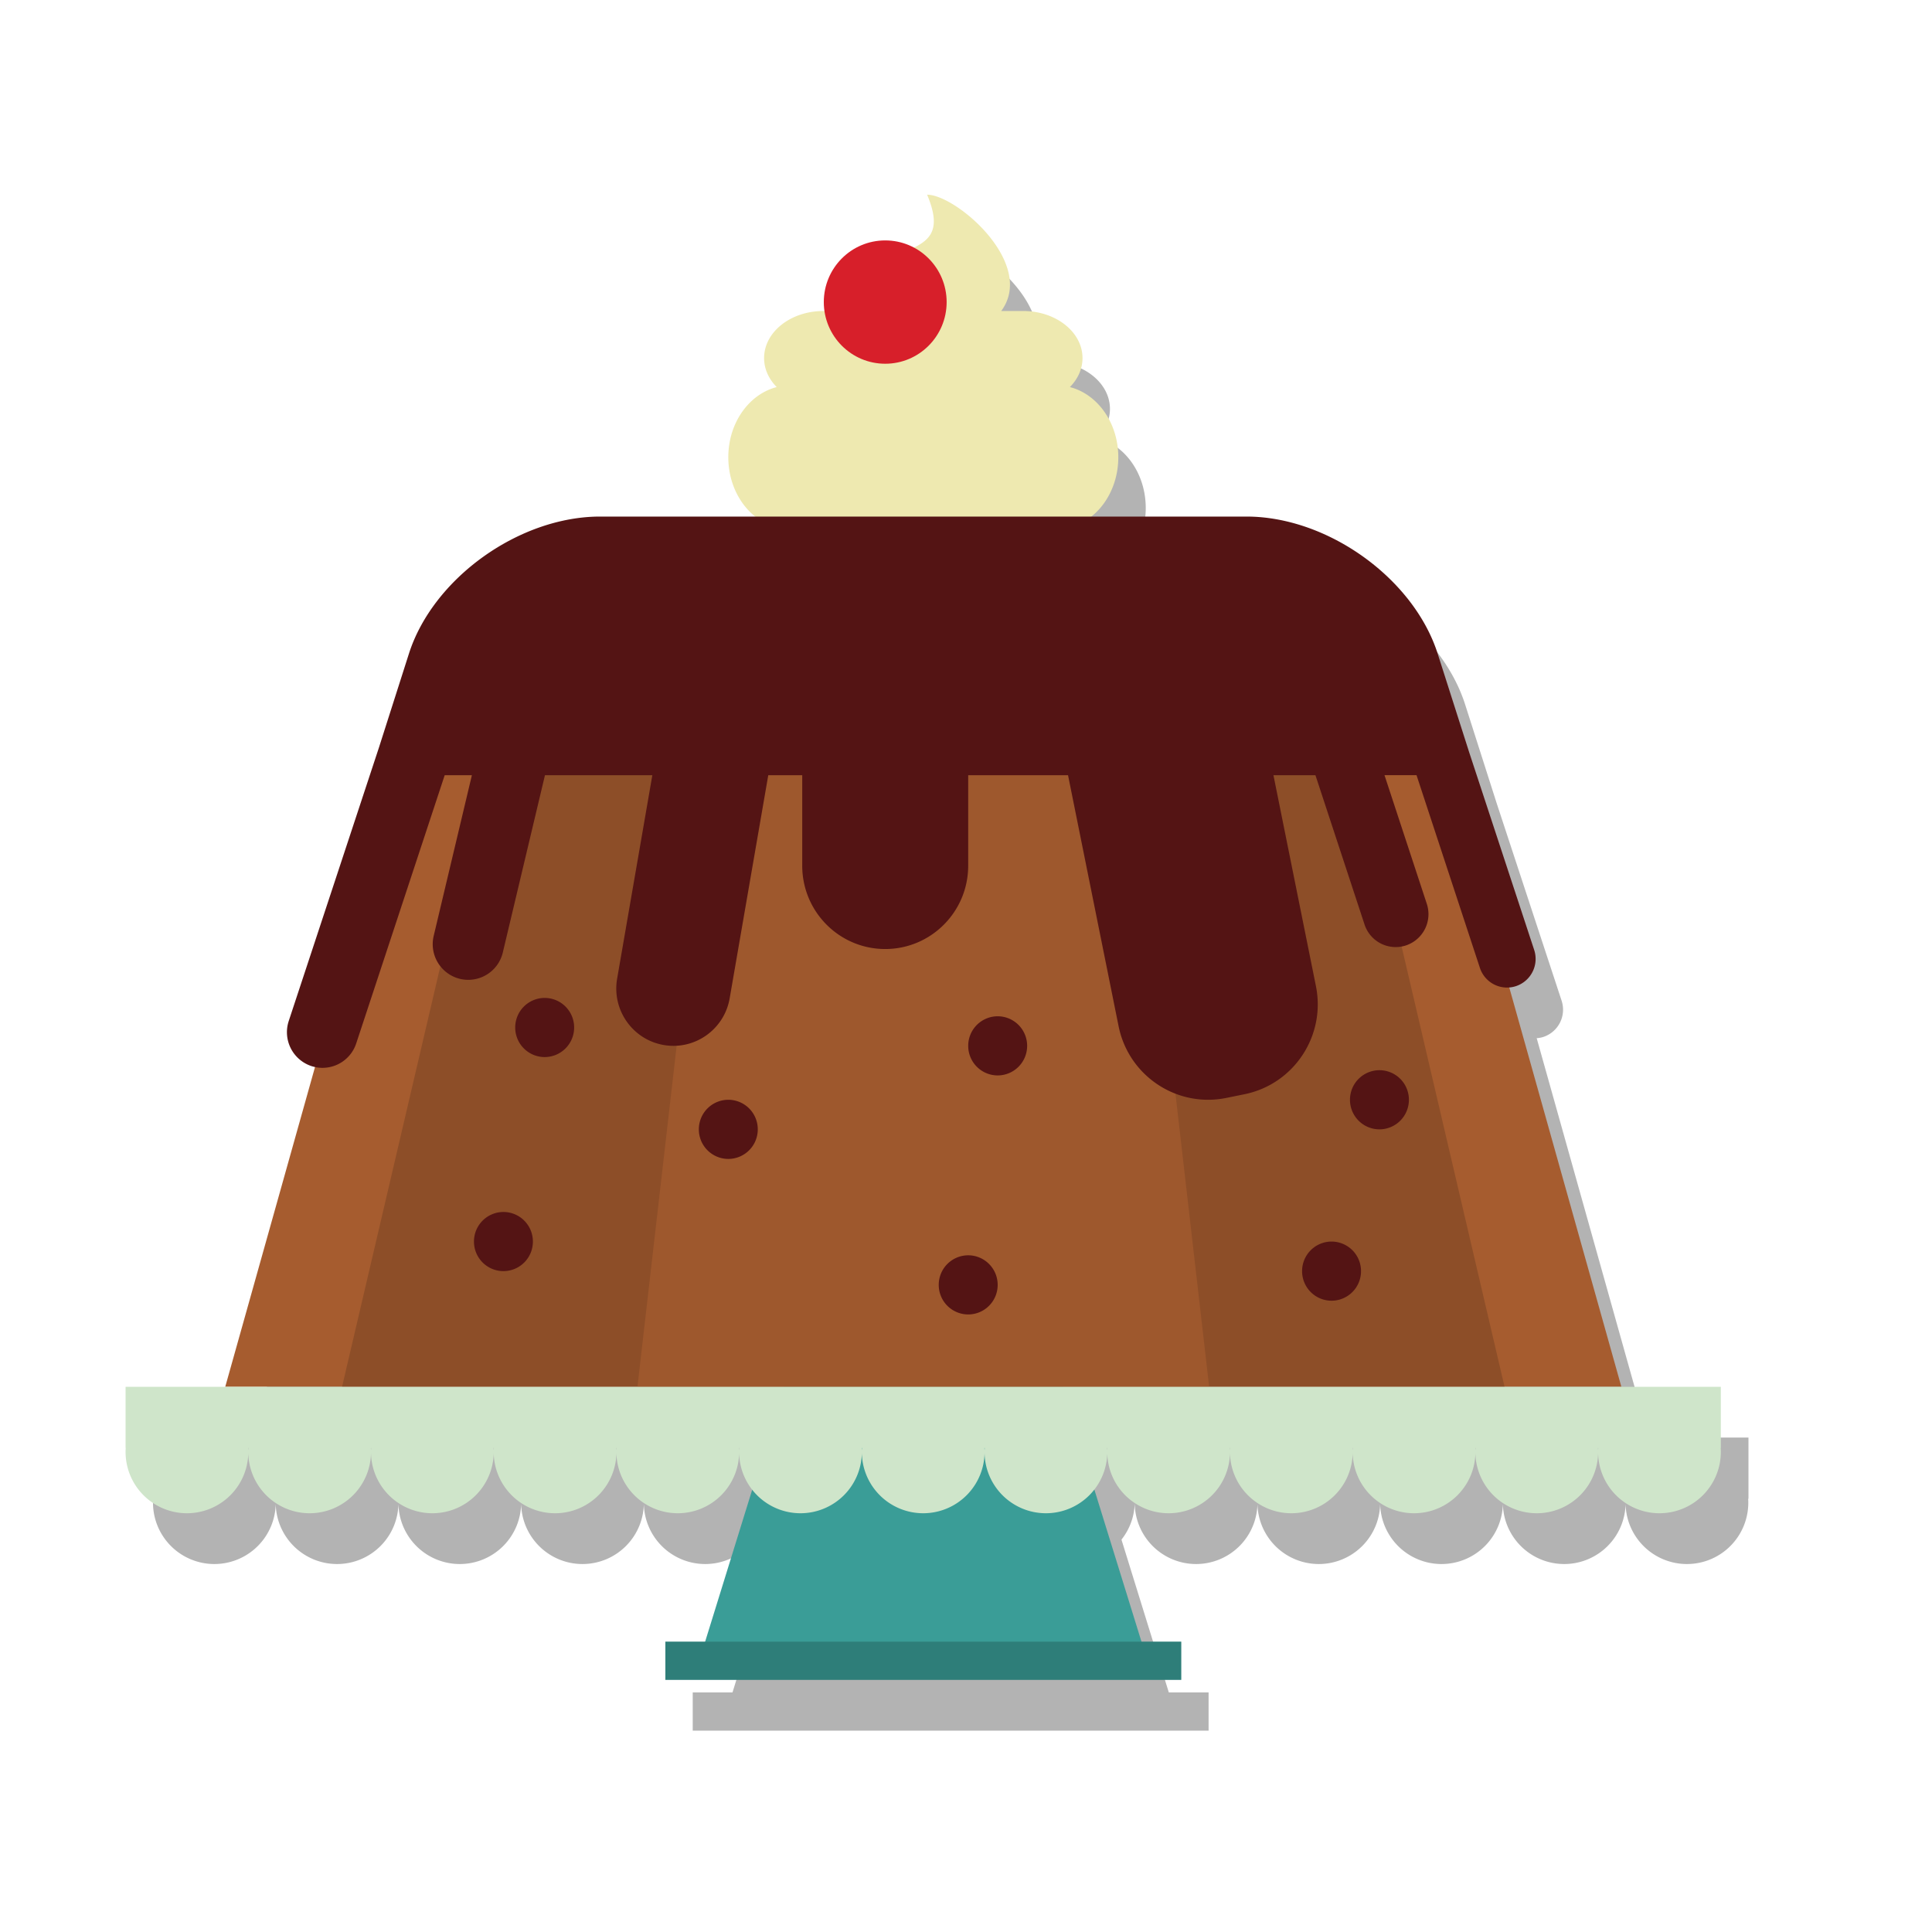 <svg data-bbox="12.999 20.155 168.001 159.002" viewBox="0 0 200 200" height="200" width="200" xmlns="http://www.w3.org/2000/svg" data-type="color">
    <g>
        <path d="M181 148.817h-10.316l-11.606-41.344c.232-.018.466-.056.697-.132a2.972 2.972 0 0 0 1.882-3.751l-6.736-20.482-3.251-10.18c-2.494-7.808-11.401-14.196-19.794-14.196h-16.057c1.683-1.34 2.788-3.591 2.788-6.144 0-3.558-2.146-6.527-5.011-7.261.816-.828 1.306-1.867 1.306-3 0-2.692-2.746-4.874-6.133-4.874h-2.284c3.645-4.914-4.666-12.041-7.669-12.041 1.46 3.465.425 4.593-1.359 5.478a6.308 6.308 0 0 0-2.978-.745c-3.511 0-6.358 2.858-6.358 6.383 0 .315.03.622.074.925h-.123c-3.387 0-6.133 2.182-6.133 4.874 0 1.132.491 2.172 1.306 3-2.865.734-5.011 3.704-5.011 7.261 0 2.553 1.105 4.804 2.788 6.144H64.965c-8.393 0-17.301 6.388-19.794 14.196l-3.121 9.771-9.319 28.248a3.696 3.696 0 0 0 2.335 4.667c.128.043.257.059.386.087l-9.297 33.118H15.839v6.331h.015c-.004.097-.015.193-.015.292a6.353 6.353 0 1 0 12.704 0c0-.098-.01-.194-.015-.292h.029c-.004.097-.015.193-.015.292a6.353 6.353 0 1 0 12.704 0c0-.098-.01-.194-.015-.292h.029c-.004.097-.015.193-.015.292a6.353 6.353 0 1 0 12.704 0c0-.098-.01-.194-.015-.292h.029c-.004.097-.015.193-.015.292a6.353 6.353 0 1 0 12.704 0c0-.098-.01-.194-.015-.292h.029c-.004.097-.015.193-.015.292a6.353 6.353 0 1 0 12.704 0c0-.098-.01-.194-.015-.292h.029c-.004.097-.015.193-.015.292 0 1.489.516 2.856 1.374 3.939L75.827 175.2H71.71v3.957h53.403V175.2h-4.118l-4.901-15.819a6.321 6.321 0 0 0 1.374-3.939c0-.098-.01-.194-.015-.292h.029c-.004.097-.015.193-.015.292a6.353 6.353 0 1 0 12.704 0c0-.098-.01-.194-.015-.292h.029c-.004.097-.015.193-.015.292a6.353 6.353 0 1 0 12.704 0c0-.098-.01-.194-.015-.292h.029c-.004.097-.015.193-.015.292a6.353 6.353 0 1 0 12.704 0c0-.098-.01-.194-.015-.292h.029c-.004.097-.015.193-.015.292a6.353 6.353 0 1 0 12.704 0c0-.098-.01-.194-.015-.292h.029c-.004.097-.015.193-.015.292a6.353 6.353 0 1 0 12.704 0c0-.098-.01-.194-.015-.292H181v-6.333z" opacity=".3"/>
        <path d="M119.001 172.642l-8.717-28.135c-.689-3.69-3.148-6.709-5.466-6.709H86.342c-2.318 0-4.777 3.019-5.466 6.709l-8.717 28.135h46.842z" fill="#3A9D97" data-color="1"/>
        <path d="M167.844 143.562L148.83 75.825c-2.494-8.884-11.401-16.152-19.794-16.152h-66.91c-8.393 0-17.301 7.269-19.794 16.152l-19.015 67.737h144.527z" fill="#A65C2F" data-color="2"/>
        <path d="M155.751 143.562l-15.833-67.737c-2.077-8.884-9.493-16.152-16.482-16.152H67.724c-6.989 0-14.405 7.269-16.482 16.152l-15.833 67.737h120.342z" fill="#A65C2F" data-color="2"/>
        <path d="M155.751 143.562l-15.833-67.737c-2.077-8.884-9.493-16.152-16.482-16.152H67.724c-6.989 0-14.405 7.269-16.482 16.152l-15.833 67.737h120.342z" opacity=".15"/>
        <path d="M125.171 143.562l-7.786-67.737c-1.021-8.884-4.669-16.152-8.105-16.152H81.881c-3.437 0-7.084 7.269-8.105 16.152l-7.786 67.737h59.181z" fill="#A65C2F" data-color="2"/>
        <path d="M125.171 143.562l-7.786-67.737c-1.021-8.884-4.669-16.152-8.105-16.152H81.881c-3.437 0-7.084 7.269-8.105 16.152l-7.786 67.737h59.181z" opacity=".05"/>
        <path d="M110.755 40.07c.815-.828 1.306-1.867 1.306-3 0-2.692-2.746-4.874-6.133-4.874h-2.284c3.645-4.914-4.666-12.041-7.669-12.041 2.971 7.052-4.382 4.426-7.386 9.772a6.82 6.82 0 0 0-.804 2.269h-2.553c-3.387 0-6.133 2.182-6.133 4.874 0 1.133.491 2.172 1.306 3-2.865.734-5.011 3.704-5.011 7.261 0 4.108 2.86 7.439 6.388 7.439h27.596c3.528 0 6.388-3.331 6.388-7.439 0-3.557-2.145-6.527-5.011-7.261z" fill="#EEE9B0" data-color="3"/>
        <path d="M158.817 98.334l-6.735-20.479-3.253-10.184c-2.494-7.808-11.401-14.196-19.794-14.196h-66.91c-8.393 0-17.301 6.388-19.794 14.196l-3.119 9.766-9.321 28.253a3.696 3.696 0 0 0 2.336 4.667 3.676 3.676 0 0 0 4.649-2.345l9.159-27.763h2.815l-3.954 16.633a3.694 3.694 0 0 0 2.724 4.45 3.677 3.677 0 0 0 4.432-2.735l4.362-18.348H67.53l-3.645 21.064c-.559 3.23 1.596 6.303 4.813 6.864 3.217.561 6.278-1.603 6.837-4.832l3.996-23.096h3.516v9.369c0 4.763 3.846 8.624 8.59 8.624s8.59-3.861 8.59-8.624v-9.369h10.336l5.233 25.982c1.035 5.141 6.026 8.466 11.147 7.426l1.885-.383c5.121-1.04 8.432-6.05 7.397-11.191l-4.398-21.835h4.347l5.083 15.455a3.391 3.391 0 0 0 4.287 2.167 3.411 3.411 0 0 0 2.159-4.304l-4.38-13.319h3.316l6.56 19.947a2.956 2.956 0 0 0 3.737 1.889 2.97 2.97 0 0 0 1.881-3.749z" fill="#541414" data-color="4"/>
        <path d="M97.996 31.271c0 3.525-2.846 6.383-6.358 6.383-3.511 0-6.358-2.858-6.358-6.383s2.846-6.383 6.358-6.383c3.511 0 6.358 2.858 6.358 6.383z" fill="#D71F2A" data-color="5"/>
        <path d="M55.165 128.525a3.056 3.056 0 0 1-3.05 3.062 3.056 3.056 0 0 1-3.05-3.062 3.056 3.056 0 0 1 3.05-3.062 3.056 3.056 0 0 1 3.05 3.062z" fill="#541414" data-color="4"/>
        <path d="M78.444 116.91a3.056 3.056 0 0 1-3.05 3.062 3.056 3.056 0 0 1-3.05-3.062 3.056 3.056 0 0 1 3.05-3.062 3.056 3.056 0 0 1 3.05 3.062z" fill="#541414" data-color="4"/>
        <path d="M103.278 133.01a3.056 3.056 0 0 1-3.05 3.062 3.056 3.056 0 0 1-3.05-3.062 3.056 3.056 0 0 1 3.05-3.062 3.056 3.056 0 0 1 3.05 3.062z" fill="#541414" data-color="4"/>
        <path d="M106.329 108.266a3.056 3.056 0 0 1-3.05 3.062 3.056 3.056 0 0 1-3.05-3.062 3.056 3.056 0 0 1 3.05-3.062 3.056 3.056 0 0 1 3.05 3.062z" fill="#541414" data-color="4"/>
        <path d="M140.892 131.588a3.056 3.056 0 0 1-3.05 3.062 3.056 3.056 0 0 1-3.05-3.062 3.056 3.056 0 0 1 3.05-3.062 3.054 3.054 0 0 1 3.05 3.062z" fill="#541414" data-color="4"/>
        <path d="M59.435 106.366a3.056 3.056 0 0 1-3.05 3.062 3.056 3.056 0 0 1-3.05-3.062 3.056 3.056 0 0 1 3.05-3.062 3.056 3.056 0 0 1 3.05 3.062z" fill="#541414" data-color="4"/>
        <path d="M145.849 113.848a3.056 3.056 0 0 1-3.05 3.062 3.056 3.056 0 0 1-3.05-3.062 3.056 3.056 0 0 1 3.05-3.062 3.054 3.054 0 0 1 3.05 3.062z" fill="#541414" data-color="4"/>
        <path d="M178.161 143.562H13v6.331h.015c-.005.098-.015.194-.015.292a6.353 6.353 0 1 0 12.704 0c0-.098-.01-.194-.015-.292h.029c-.004.097-.015.193-.015.292a6.353 6.353 0 1 0 12.704 0c0-.098-.01-.194-.015-.292h.029c-.004.097-.015.193-.015.292a6.353 6.353 0 1 0 12.704 0c0-.098-.01-.194-.015-.292h.029c-.004.097-.015.193-.015.292a6.353 6.353 0 1 0 12.704 0c0-.098-.01-.194-.015-.292h.029c-.004.097-.015.193-.015.292a6.353 6.353 0 1 0 12.704 0c0-.098-.01-.194-.015-.292h.029c-.004.097-.015.193-.015.292a6.353 6.353 0 1 0 12.704 0c0-.098-.01-.194-.015-.292h.029c-.004.097-.015.193-.015.292a6.353 6.353 0 1 0 12.704 0c0-.098-.01-.194-.015-.292h.029c-.004.097-.015.193-.015.292a6.353 6.353 0 1 0 12.704 0c0-.098-.01-.194-.015-.292h.029c-.004.097-.015.193-.015.292a6.353 6.353 0 1 0 12.704 0c0-.098-.01-.194-.015-.292h.029c-.004.097-.015.193-.015.292a6.353 6.353 0 1 0 12.704 0c0-.098-.01-.194-.015-.292h.029c-.004.097-.015.193-.015.292a6.353 6.353 0 1 0 12.704 0c0-.098-.01-.194-.015-.292h.029c-.004.097-.015.193-.015.292a6.353 6.353 0 1 0 12.704 0c0-.098-.01-.194-.015-.292h.029c-.004.097-.015.193-.015.292a6.353 6.353 0 1 0 12.704 0c0-.098-.01-.194-.015-.292h.015v-6.331z" fill="#CFE5CA" data-color="6"/>
        <path fill="#3A9D97" d="M122.282 169.943v3.957H68.878v-3.957h53.404z" data-color="1"/>
        <path d="M122.282 169.943v3.957H68.878v-3.957h53.404z" opacity=".2"/>
    </g>
</svg>
